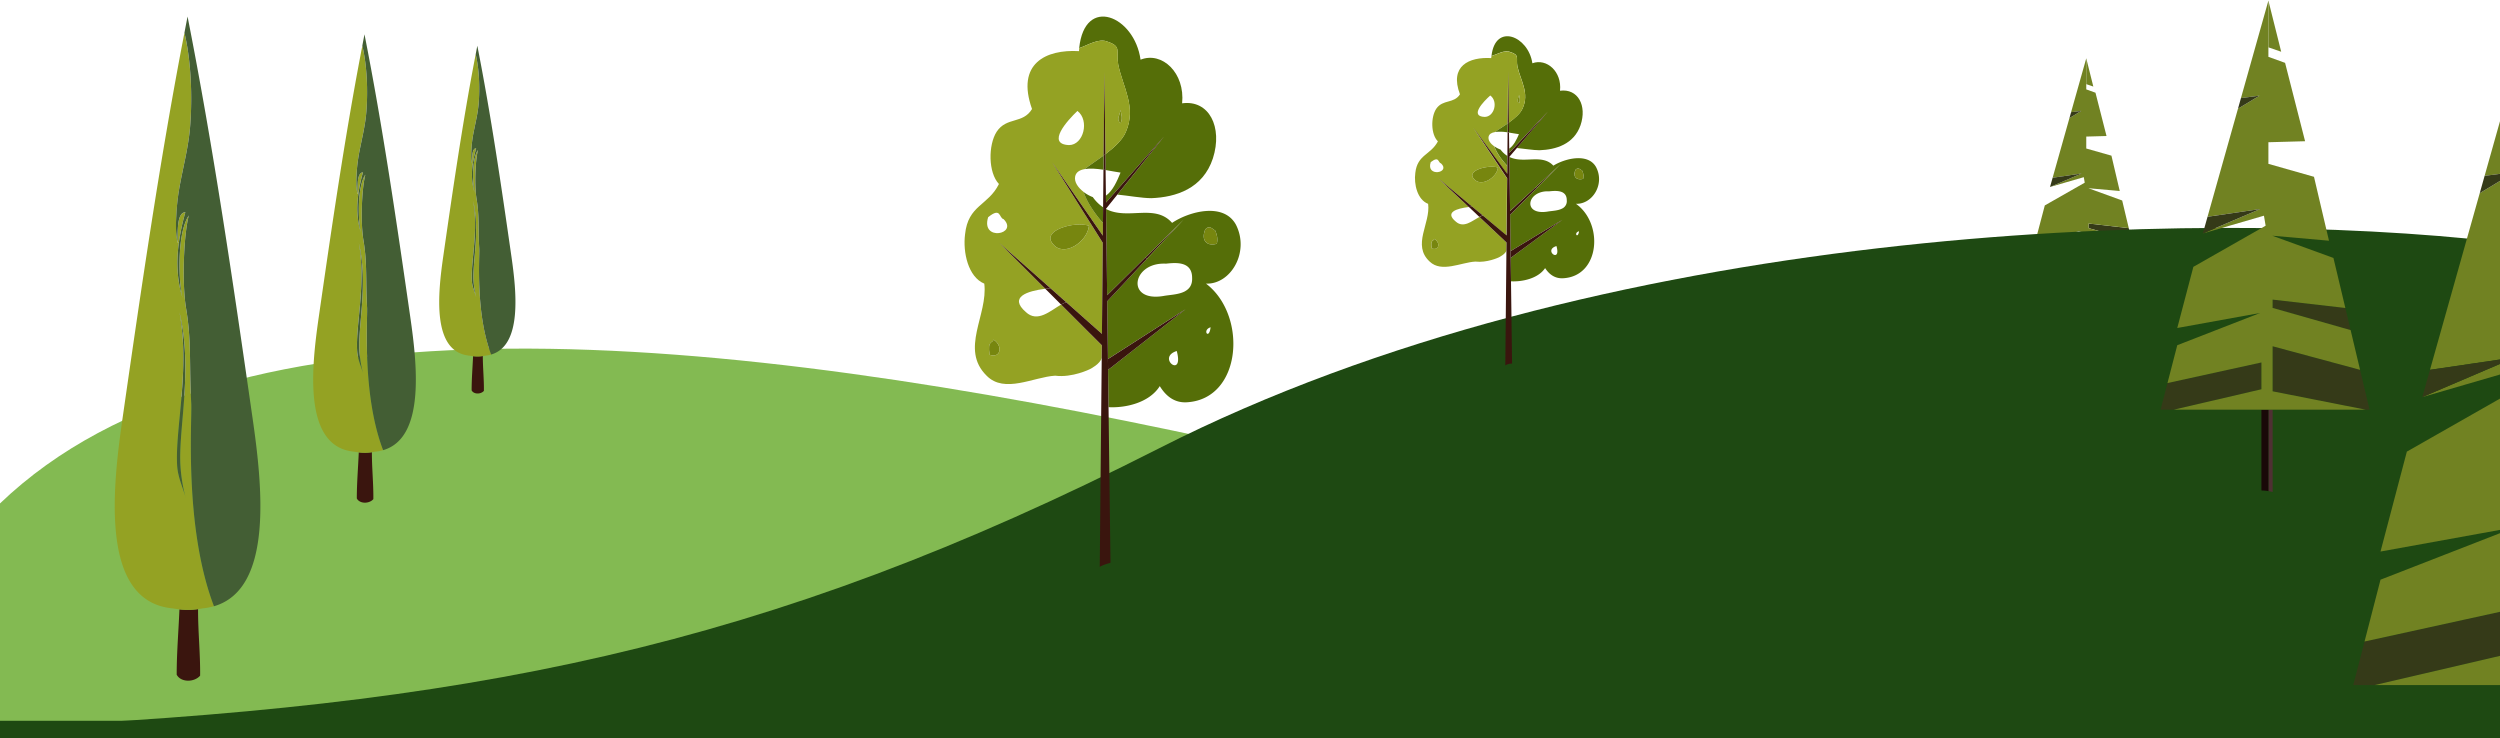 <svg xmlns="http://www.w3.org/2000/svg" viewBox="0 0 2000 590.75"><defs><style>.cls-1{fill:#353a18;}.cls-2{fill:#718222;}.cls-3{fill:#4f3033;}.cls-4{fill:#190908;}.cls-5{fill:#83ba52;}.cls-6{fill:#1e4912;}.cls-7{fill:#77860f;}.cls-8{fill:#556e08;}.cls-9{fill:#3a150e;}.cls-10{fill:#94a223;}.cls-11{fill:#435e34;}</style></defs><g id="Capa_4" data-name="Capa 4"><polygon class="cls-1" points="1709.53 209.86 1713.72 227.47 1712 227.47 1670.97 219.37 1670.87 219.37 1670.87 199.47 1670.97 199.47 1709.53 209.86"/><polygon class="cls-1" points="1703.02 182.52 1705.34 192.29 1670.97 182.52 1670.87 182.52 1670.87 178.83 1670.97 178.83 1703.01 182.52 1703.02 182.52"/><polygon class="cls-2" points="1669.01 46.66 1674.66 69.26 1669.01 67.31 1669.01 46.66"/><rect class="cls-3" x="1669.01" y="227.47" width="1.86" height="39.06"/><rect class="cls-4" x="1665.92" y="227.47" width="3.09" height="39.06"/><polygon class="cls-1" points="1665.92 206.59 1665.92 218.44 1627.15 227.47 1621.35 227.47 1624.4 215.69 1665.92 206.59"/><polygon class="cls-2" points="1670.97 219.37 1670.87 219.37 1670.87 199.47 1670.97 199.47 1709.53 209.86 1705.34 192.29 1670.97 182.52 1670.87 182.52 1670.87 178.83 1670.97 178.83 1703.01 182.52 1703.02 182.52 1697.75 160.4 1670.73 150.58 1695.79 152.79 1689.15 124.53 1669.01 118.81 1669.01 109.26 1685.22 108.81 1676.38 74.17 1669.01 71.51 1669.01 67.31 1669.01 46.66 1656.87 89.75 1665.08 88.67 1655.56 94.43 1642.1 142.21 1665.32 138.78 1640.02 149.59 1667.04 141.73 1667.78 146.15 1635.84 164.34 1628.72 191.36 1665.32 184.73 1628.72 198.97 1624.4 215.69 1665.92 206.59 1665.92 218.44 1627.15 227.47 1665.92 227.47 1669.01 227.47 1670.87 227.47 1712 227.47 1670.97 219.37"/><polygon class="cls-1" points="1665.32 138.78 1640.02 149.59 1642.1 142.21 1665.32 138.78"/><polygon class="cls-1" points="1665.08 88.67 1655.56 94.43 1656.87 89.75 1665.08 88.67"/></g><g id="Capa_2" data-name="Capa 2"><path class="cls-5" d="M0,402.75V590.07s2123.87-1.57,1994.3-1.57C1570.27,559.69,368,50.06,0,402.75Z"/></g><g id="Capa_1" data-name="Capa 1"><path class="cls-6" d="M0,582.07c374.06-16.82,609.15-61.76,927.56-223.57C1278.22,180.3,1752.75,165.2,2000,193.59V580.5"/><rect class="cls-6" y="576.63" width="2000" height="14.12"/></g><g id="Capa_3" data-name="Capa 3"><path class="cls-7" d="M972.18,184.39c1.23,3,2.46,6.83,1.23,10.63-7.39,2.27-12.93-2.28-9.24-11.39C967.47,179.55,970.33,183.63,972.18,184.39Z"/><path class="cls-8" d="M945.7,82.66c21.55-3,32.64,19,24.63,44-8,24.29-29.56,31.12-49.27,31.88-7.39,0-19.17-2.11-27.17-2.87l37.34-46.47L884.8,162l-.07-5.48c5.34-3.66,8.88-11.49,11.7-18.44-2.43-.25-6.93-1.24-12-2.05l-.15-12.68c7-5.33,13.8-11.44,16.42-17.92,8.62-19.73-2.46-35.68-6.16-53.9-1.84-10.62,3.08-14.42-8.62-18.22-6.78-3-15.8,2.9-22.58,5.18C867.74-4,907.6,12.7,912.44,47.74,929.68,40.9,948.16,58.37,945.7,82.66Z"/><path class="cls-9" d="M946.93,175.66l-29.21,31.2c-.52-.25-1-.51-1.56-.79Z"/><path class="cls-8" d="M964.79,226.9c19.7.76,35.1-25.05,24-47.07-9.85-18.22-37.57-10.63-51.12-1.52-13.69-15.62-35.3-2-52.82-11.09l.16,14.17.68,54.8,30.44-30.1,30.76-30.42L917.7,206.88,885.76,241l.52,41.8.05,4.45,62.12-39.86-62,48.5.38,29.84c12.93.76,32.38-3.18,41-16.85,5.54,9.11,12.93,13.67,22.16,12.91C993.73,318.76,998,252,964.79,226.9Zm-23.4,53.9C947.54,303.57,924.76,286.11,941.39,280.8Zm6.78-47.86h0c-5.07,2.82-12.47,2.92-17.25,3.82-29.55,5.1-25.63-24.76-1.32-25.83h0a30.28,30.28,0,0,1,3.16,0c7.39-.76,20.94-2.28,20.94,11.39.24,5.52-2.12,8.69-5.55,10.6Zm16-49.31c3.31-4.08,6.16,0,8,.76,1.23,3,2.46,6.83,1.23,10.63-7.4,2.27-12.94-2.28-9.25-11.39Zm4.31,78.19C967.26,272.45,961.37,264,968.49,261.82Z"/><path class="cls-10" d="M853,241.79l-12.64-11.22-40.91-36.3L836.21,231c-14.28,1.82-29.44,6.55-15.53,18.65,9.29,8.76,19.55-1,28.2-6l32.57,32.56-.09,10.09c-1,4.77-9.26,8.94-9.26,8.94s-14.1,7.11-28,5.31c-17.12,1-40.55,14.59-54.81,0-21.56-21.26,1.23-48.59-1.85-73.64-12.93-5.32-17.24-25.06-15.39-39.48,2.46-23.53,18.47-22.77,27.1-40.23-8.63-9.11-8.63-31.13-1.85-41.76,8-12.15,20.93-6.07,28.32-18.22-12.93-36.44,11.08-47.83,37.57-46.31.06-.82.12-1.63.21-2.41,6.78-2.28,15.8-8.22,22.58-5.18,11.7,3.8,6.78,7.59,8.62,18.22,3.69,18.22,14.78,34.16,6.16,53.9-2.63,6.48-9.38,12.59-16.43,17.92l-.79-65.74-.63,66.82c-5.7,4.21-11.41,7.9-15.13,10.84h0c-4,.69-6.9,2.39-7.64,5.84-.93,4.55,2.46,9.11,6.78,12.43,2.52,7.76,8.24,16.53,15.5,24.87l-.1,10.14-40.67-58.82,40.6,64.54-.68,72.88ZM896.43,98.6c1.85-3.8.62-6.83,0-10.63-.61,4.56-3.69,7.59,0,10.63Zm-25.25,82c-11.7-3.8-38.18,3.79-28.95,14.42,8.63,11.39,27.71-1.51,28.95-14.42Zm-16-64.53c11.7,0,16.63-19.74,6.78-27.33-8,7.59-25.25,26.57-6.78,27.33Zm-64.66,57.69c-6.16,19.74,24.63,13.67,12.31,1.52-3.69-.75-1.93-10-12.31-1.51Zm1.23,110.08c9.24,3,10.47-7.59,3.08-12.14-.62,3-5.1.39-3.08,12.15Z"/><path class="cls-7" d="M896.43,88c.62,3.8,1.85,6.83,0,10.63C892.74,95.56,895.82,92.53,896.43,88Z"/><path class="cls-9" d="M884.32,123.35l.15,12.69c-.56-.1-1.13-.18-1.7-.27l.1-11.34Z"/><path class="cls-9" d="M883.51,57.61l.81,65.74-1.45,1.08Z"/><path class="cls-8" d="M882.87,124.43l-.1,11.34c-5.17-.77-10.7-1.25-15-.5C871.45,132.33,877.17,128.64,882.87,124.43Z"/><path class="cls-8" d="M882.49,165.83l-.12,12.58c-7.26-8.33-13-17.1-15.5-24.86a28.92,28.92,0,0,0,7.39,4.15h0A31.72,31.72,0,0,0,882.49,165.83Z"/><polygon class="cls-9" points="886.35 287.26 886.46 295.9 948.47 247.4 886.35 287.26"/><path class="cls-9" d="M916.16,206.08l-30.44,30.1-.68-54.8-.17-14.17v-.28l9-11.23h0l37.34-46.47L884.8,162l-.07-5.48L884.47,136l-1.7-.26-.21,21.95-.07,8.11-.12,12.58-.09,10.15-40.66-58.83,40.6,64.54-.68,72.88L853,241.79c-.31.09-.61.19-.89.29a26.73,26.73,0,0,0-3.21,1.61l32.58,32.56-.1,10.09L881,325.83,879.8,453.9h8.63l-1.6-128.16-.37-29.84-.11-8.64-.05-4.45-.52-41.8,31.94-34.13Z"/><path class="cls-7" d="M842.23,195c-9.23-10.62,17.25-18.22,28.95-14.42C869.94,193.5,850.86,206.4,842.23,195Z"/><path class="cls-9" d="M840.34,230.57,853,241.79c-.32.09-.61.19-.9.29a25.88,25.88,0,0,0-3.2,1.61L836.21,231C837.61,230.85,839,230.7,840.34,230.57Z"/><path class="cls-9" d="M799.43,194.27l40.91,36.3c-1.35.13-2.74.28-4.14.45Z"/><path class="cls-7" d="M794.82,271.69c7.39,4.56,6.16,15.18-3.08,12.15C789.72,272.08,794.2,274.73,794.82,271.69Z"/><path class="cls-7" d="M1265.69,136.38c.83,1.91,1.65,4.29.83,6.67-4.93,1.43-8.63-1.43-6.16-7.14C1262.56,133.35,1264.46,135.9,1265.69,136.38Z"/><path class="cls-8" d="M1248,72.58c14.37-1.91,21.76,11.9,16.42,27.61-5.33,15.24-19.71,19.53-32.84,20-4.93,0-12.79-1.32-18.12-1.8l24.89-29.15-31,33.1,0-3.44c3.57-2.29,5.92-7.2,7.8-11.56-1.62-.16-4.62-.78-8-1.29l-.1-8c4.7-3.34,9.2-7.18,11-11.24,5.74-12.38-1.65-22.38-4.11-33.81-1.23-6.66,2.06-9-5.75-11.42-4.52-1.91-10.53,1.82-15,3.24,2.9-26.67,29.48-16.17,32.71,5.8C1237.36,46.39,1249.68,57.34,1248,72.58Z"/><path class="cls-9" d="M1248.86,130.91l-19.47,19.57c-.35-.16-.7-.32-1-.5Z"/><path class="cls-8" d="M1260.77,163.05c13.13.47,23.4-15.72,16-29.52-6.57-11.43-25-6.67-34.08-1-9.12-9.8-23.53-1.25-35.22-7l.11,8.89.46,34.37L1228.34,150l20.51-19.08-19.47,19.58-21.3,21.41.35,26.21,0,2.8,41.41-25-41.33,30.42.24,18.71c8.63.48,21.59-2,27.34-10.57,3.7,5.72,8.62,8.57,14.78,8.1C1280.06,220.66,1282.94,178.76,1260.77,163.05Zm-15.6,33.8C1249.27,211.14,1234.08,200.19,1245.17,196.85Zm4.52-30h0c-3.38,1.78-8.32,1.83-11.5,2.4-19.7,3.2-17.09-15.53-.88-16.2h0c.71,0,1.41,0,2.11,0,4.93-.47,14-1.42,14,7.15a6.51,6.51,0,0,1-3.7,6.64Zm10.67-30.93c2.21-2.55,4.11,0,5.34.48.82,1.91,1.64,4.29.82,6.67-4.93,1.43-8.63-1.43-6.16-7.15Zm2.88,49C1262.41,191.61,1258.49,186.32,1263.24,185Z"/><path class="cls-10" d="M1186.23,172.39l-8.43-7-27.28-22.77,24.52,23c-9.51,1.14-19.62,4.11-10.35,11.7,6.19,5.49,13-.63,18.8-3.75L1205.21,194l-.06,6.33c-.69,3-6.18,5.61-6.18,5.61s-9.4,4.45-18.68,3.33c-11.42.61-27,9.15-36.54,0-14.38-13.33.82-30.47-1.24-46.19-8.62-3.33-11.49-15.71-10.26-24.75,1.64-14.76,12.32-14.29,18.07-25.24-5.75-5.71-5.75-19.52-1.24-26.19,5.34-7.62,14-3.81,18.89-11.43-8.62-22.85,7.38-30,25-29,0-.52.08-1,.14-1.52,4.52-1.43,10.54-5.15,15.06-3.24,7.8,2.38,4.52,4.76,5.74,11.42,2.46,11.43,9.86,21.43,4.11,33.81-1.75,4.06-6.25,7.89-11,11.24l-.53-41.24-.42,41.91c-3.8,2.65-7.61,5-10.09,6.81h0c-2.63.43-4.59,1.5-5.09,3.66-.62,2.86,1.64,5.71,4.52,7.8,1.68,4.86,5.49,10.36,10.33,15.59l-.06,6.37-27.12-36.9,27.07,40.48-.45,45.71Zm29-89.82c1.23-2.38.42-4.28,0-6.66-.41,2.86-2.46,4.76,0,6.66ZM1198.36,134c-7.8-2.38-25.46,2.38-19.3,9.05,5.75,7.14,18.48-1,19.3-9.05Zm-10.68-40.47c7.81,0,11.09-12.38,4.53-17.15-5.35,4.77-16.84,16.67-4.53,17.15Zm-43.1,36.18c-4.11,12.38,16.42,8.57,8.21.95-2.47-.47-1.29-6.26-8.21-.95Zm.82,69c6.16,1.9,7-4.77,2-7.62-.41,1.91-3.4.24-2,7.62Z"/><path class="cls-7" d="M1215.19,75.91c.42,2.38,1.23,4.28,0,6.67C1212.73,80.67,1214.78,78.77,1215.19,75.91Z"/><path class="cls-9" d="M1207.12,98.1l.1,8-1.13-.17.07-7.11Z"/><path class="cls-9" d="M1206.58,56.86l.54,41.24-1,.68Z"/><path class="cls-8" d="M1206.16,98.77l-.07,7.12a36,36,0,0,0-10-.31C1198.54,103.73,1202.35,101.42,1206.16,98.77Z"/><path class="cls-8" d="M1205.9,124.74l-.08,7.89c-4.84-5.22-8.65-10.72-10.33-15.59a20,20,0,0,0,4.92,2.61h0A20.58,20.58,0,0,0,1205.9,124.74Z"/><polygon class="cls-9" points="1208.47 200.9 1208.55 206.32 1249.88 175.9 1208.47 200.9"/><path class="cls-9" d="M1228.35,150l-20.29,18.87-.46-34.36-.11-8.89v-.18l6-7h0l24.89-29.15-31,33.1,0-3.44-.17-12.85-1.13-.16-.14,13.77,0,5.08-.08,7.89-.06,6.37-27.11-36.9,27.07,40.48-.45,45.71-19-15.9a5.26,5.26,0,0,0-.6.18,19,19,0,0,0-2.14,1L1205.21,194l-.06,6.33-.25,24.77-.79,80.32h5.75L1208.8,225l-.25-18.71-.08-5.42,0-2.8-.35-26.21,21.3-21.41Z"/><path class="cls-7" d="M1179.06,143.05c-6.16-6.67,11.5-11.43,19.3-9.05C1197.54,142.1,1184.81,150.19,1179.06,143.05Z"/><path class="cls-9" d="M1177.8,165.35l8.42,7a5.08,5.08,0,0,0-.59.18,18.19,18.19,0,0,0-2.14,1l-8.45-8C1176,165.52,1176.9,165.43,1177.8,165.35Z"/><path class="cls-9" d="M1150.53,142.58l27.27,22.77c-.9.08-1.83.17-2.76.28Z"/><path class="cls-7" d="M1147.45,191.14c4.93,2.86,4.11,9.52-2,7.62C1144.05,191.38,1147,193.05,1147.45,191.14Z"/><polygon class="cls-1" points="1888.06 295.87 1895.65 327.75 1892.54 327.75 1818.28 313.08 1818.09 313.08 1818.09 277.06 1818.28 277.06 1888.06 295.87"/><polygon class="cls-1" points="1876.28 246.38 1880.49 264.07 1818.28 246.38 1818.09 246.38 1818.09 239.71 1818.28 239.71 1876.27 246.38 1876.28 246.38"/><polygon class="cls-2" points="1814.72 0.49 1824.95 41.39 1814.72 37.86 1814.72 0.49"/><rect class="cls-3" x="1814.73" y="327.75" width="3.36" height="70.7"/><rect class="cls-4" x="1809.14" y="327.75" width="5.59" height="70.7"/><polygon class="cls-1" points="1809.14 289.96 1809.14 311.4 1738.97 327.75 1728.46 327.75 1733.98 306.44 1809.14 289.96"/><polygon class="cls-2" points="1818.28 313.08 1818.09 313.08 1818.09 277.06 1818.28 277.06 1888.06 295.87 1880.49 264.07 1818.28 246.38 1818.09 246.38 1818.09 239.71 1818.28 239.71 1876.27 246.38 1876.28 246.38 1866.75 206.36 1817.83 188.57 1863.19 192.57 1851.19 141.44 1814.72 131.08 1814.72 113.79 1844.07 112.98 1828.07 50.29 1814.72 45.47 1814.72 37.86 1814.72 0.49 1792.76 78.48 1807.61 76.52 1790.38 86.95 1766.02 173.43 1808.06 167.23 1762.25 186.79 1811.16 172.56 1812.5 180.57 1754.69 213.48 1741.81 262.39 1808.06 250.38 1741.81 276.17 1733.98 306.44 1809.14 289.96 1809.14 311.4 1738.97 327.75 1809.14 327.75 1814.72 327.75 1818.09 327.75 1892.54 327.75 1818.28 313.08"/><polygon class="cls-1" points="1808.06 167.23 1762.25 186.79 1766.02 173.43 1808.06 167.23"/><polygon class="cls-1" points="1807.61 76.52 1790.38 86.95 1792.76 78.48 1807.61 76.52"/><path class="cls-9" d="M158.45,487.28c-.08,17.74,1.86,35.67,1.65,53.23-4.67,5.46-15.46,5.55-18.75-.78,0-17.63,1.48-34.68,2.21-52.26A56.58,56.58,0,0,0,158.45,487.28Z"/><path class="cls-10" d="M153,322.61c-1.74-30,.39-49.09-4.14-76-3.34-19.77-2-58.24,2.19-74.28-10,15.08-7.92,55.42-5.08,65.72-4.57-14.69-4.83-29.52-2.9-43.82l-1-.32c-1.73-8.34-1.33-15.63-.86-24.09A184.35,184.35,0,0,1,144.48,145c2.79-14.5,6.42-28.67,7.62-43.72,1.89-23.68.85-52.5-4.56-75.08h0l-1.29,6.7c-19,99.32-33.68,200.7-48.19,301.6C89.86,391.38,80,481,137.89,486.69c2,.32,3.88.59,5.67.79a56.61,56.61,0,0,0,14.89-.2c1.18-.16,2.43-.36,3.76-.59a49.43,49.43,0,0,0,8.95-1.7h0C147,421.58,153.76,336.17,153,322.61ZM141.7,372.3c-1.76-29.47,10.43-76.61,1.9-122.34,10.92,46-1,92.87.73,122.34a131,131,0,0,0,4.55,27.11c-2.45-9.42-6.59-17.12-7.18-27.11Z"/><path class="cls-11" d="M141.7,372.3C140,342.83,152.14,295.69,143.61,250c10.92,46-1,92.87.73,122.34a130.29,130.29,0,0,0,4.55,27.11C146.43,390,142.29,382.29,141.7,372.3Z"/><path class="cls-10" d="M148.26,169.86a181,181,0,0,0-5.21,24.43l-1-.32C142.33,187.12,141.05,170,148.26,169.86Z"/><path class="cls-11" d="M150.05,13.24c20.84,105.59,36.55,213.7,52,321.27C209.8,388.24,219,471.21,171.16,485h0C147,421.58,153.76,336.18,153,322.62c-1.75-30,.39-49.09-4.14-76-3.34-19.77-2-58.25,2.19-74.28-10,15.08-7.92,55.42-5.08,65.72-4.57-14.69-4.83-29.53-2.9-43.82a181,181,0,0,1,5.21-24.43c-7.21.11-5.93,17.27-6.25,24.11-1.73-8.35-1.32-15.63-.86-24.09A184.13,184.13,0,0,1,144.48,145c2.79-14.51,6.42-28.68,7.62-43.73,1.89-23.68.85-52.5-4.55-75.07h0Q148.78,19.7,150.05,13.24Z"/><path class="cls-9" d="M297.52,361.76c-.06,12.51,1.31,25.16,1.16,37.54-3.3,3.85-10.91,3.91-13.23-.55,0-12.43,1.05-24.46,1.57-36.86A39.93,39.93,0,0,0,297.52,361.76Z"/><path class="cls-10" d="M293.65,245.63c-1.23-21.17.27-34.61-2.92-53.56-2.35-13.94-1.39-41.07,1.54-52.38-7,10.63-5.58,39.08-3.58,46.34-3.22-10.35-3.4-20.82-2-30.9l-.73-.22c-1.22-5.89-.94-11-.61-17a131.54,131.54,0,0,1,2.35-17.54c2-10.22,4.53-20.22,5.38-30.83,1.33-16.7.59-37-3.22-52.94h0c-.31,1.57-.61,3.14-.91,4.72-13.37,70-23.75,141.54-34,212.7-5.77,40.1-12.7,103.27,28.11,107.31,1.42.23,2.73.42,4,.56a40,40,0,0,0,10.5-.14c.84-.11,1.72-.26,2.65-.42a34.44,34.44,0,0,0,6.31-1.19h0C289.42,315.43,294.21,255.2,293.65,245.63Zm-7.95,35c-1.24-20.78,7.36-54,1.35-86.27,7.69,32.44-.72,65.49.51,86.27a92.38,92.38,0,0,0,3.2,19.12c-1.73-6.64-4.64-12.07-5.05-19.12Z"/><path class="cls-11" d="M285.71,280.67c-1.24-20.78,7.36-54,1.34-86.27,7.7,32.44-.72,65.49.51,86.27a91.73,91.73,0,0,0,3.21,19.12C289,293.15,286.12,287.72,285.71,280.67Z"/><path class="cls-10" d="M290.33,137.91a126.56,126.56,0,0,0-3.67,17.23l-.74-.23C286.15,150.08,285.24,138,290.33,137.91Z"/><path class="cls-11" d="M291.59,27.46c14.7,74.46,25.77,150.71,36.69,226.57,5.45,37.89,11.93,96.4-21.8,106.11h0c-17.06-44.71-12.27-104.94-12.83-114.5-1.22-21.17.28-34.62-2.91-53.56-2.36-14-1.39-41.08,1.54-52.38-7,10.63-5.58,39.08-3.58,46.34-3.23-10.36-3.41-20.82-2-30.9a126.88,126.88,0,0,1,3.67-17.23c-5.08.08-4.18,12.18-4.41,17-1.22-5.88-.93-11-.6-17a128.41,128.41,0,0,1,2.35-17.53c2-10.23,4.52-20.22,5.37-30.83,1.33-16.7.6-37-3.21-52.95h0C290.4,33.55,291,30.5,291.59,27.46Z"/><path class="cls-9" d="M386.25,284.82c0,9.29,1,18.68.87,27.87-2.45,2.86-8.1,2.91-9.82-.41,0-9.23.77-18.16,1.16-27.36A29.63,29.63,0,0,0,386.25,284.82Z"/><path class="cls-10" d="M383.38,198.6c-.91-15.72.21-25.7-2.16-39.77-1.75-10.35-1-30.5,1.14-38.89-5.22,7.89-4.14,29-2.66,34.41a52.65,52.65,0,0,1-1.51-22.95l-.55-.16c-.9-4.37-.69-8.19-.45-12.62a96.92,96.92,0,0,1,1.75-13c1.46-7.59,3.36-15,4-22.89,1-12.4.44-27.49-2.39-39.31h0c-.22,1.17-.45,2.33-.68,3.51-9.92,52-17.63,105.09-25.23,157.92-4.28,29.77-9.43,76.68,20.87,79.68,1.06.17,2,.31,3,.41a29.7,29.7,0,0,0,7.8-.1c.62-.08,1.28-.19,2-.31a25.71,25.71,0,0,0,4.69-.89h0C380.24,250.42,383.8,205.7,383.38,198.6Zm-5.9,26c-.92-15.43,5.46-40.11,1-64.05,5.71,24.08-.53,48.62.38,64.05a68.08,68.08,0,0,0,2.38,14.2c-1.28-4.93-3.45-9-3.76-14.2Z"/><path class="cls-11" d="M377.48,224.61c-.92-15.43,5.47-40.11,1-64.05,5.72,24.08-.53,48.62.38,64.05a68.75,68.75,0,0,0,2.39,14.2C380,233.88,377.79,229.85,377.48,224.61Z"/><path class="cls-10" d="M380.92,118.61a95,95,0,0,0-2.73,12.8l-.54-.17C377.81,127.65,377.14,118.66,380.92,118.61Z"/><path class="cls-11" d="M381.86,36.61C392.77,91.89,401,148.5,409.09,204.83c4.05,28.13,8.86,71.57-16.18,78.79h0c-12.67-33.2-9.11-77.92-9.52-85-.92-15.72.2-25.7-2.17-39.77-1.75-10.35-1-30.49,1.15-38.89-5.23,7.9-4.15,29-2.66,34.41a52.62,52.62,0,0,1-1.52-22.94,95,95,0,0,1,2.73-12.8c-3.78.06-3.11,9-3.28,12.63-.9-4.37-.69-8.18-.45-12.62a96.55,96.55,0,0,1,1.75-13c1.46-7.6,3.36-15,4-22.9,1-12.4.44-27.49-2.39-39.31h0C381,41.13,381.41,38.86,381.86,36.61Z"/><polygon class="cls-1" points="2014.45 486.28 2014.45 521.33 1899.78 548.03 1882.61 548.03 1891.63 513.21 2014.45 486.28"/><polygon class="cls-2" points="2029.39 524.06 2029.07 524.06 2029.07 465.21 2029.39 465.21 2143.43 495.94 2131.05 443.97 2029.39 415.07 2029.07 415.07 2029.07 404.17 2029.39 404.17 2124.16 415.07 2124.17 415.07 2108.6 349.67 2028.66 320.6 2102.78 327.14 2083.16 243.57 2023.58 226.66 2023.58 198.4 2071.53 197.07 2045.38 94.62 2023.58 86.74 2023.58 74.32 2023.58 13.24 1987.69 140.68 2011.95 137.49 1983.79 154.53 1943.98 295.86 2012.68 285.72 1937.83 317.69 2017.76 294.44 2019.94 307.52 1925.48 361.3 1904.41 441.23 2012.68 421.61 1904.41 463.75 1891.63 513.21 2014.45 486.28 2014.45 521.33 1899.78 548.03 2014.45 548.03 2023.58 548.03 2029.07 548.03 2150.74 548.03 2029.39 524.06"/><polygon class="cls-1" points="2012.68 285.72 1937.83 317.69 1943.98 295.86 2012.68 285.72"/><polygon class="cls-1" points="2011.95 137.49 1983.79 154.53 1987.69 140.68 2011.95 137.49"/><ellipse class="cls-6" cx="904.94" cy="463.5" rx="33.76" ry="15.19"/><circle class="cls-6" cx="1209.52" cy="301.51" r="10.68"/><ellipse class="cls-6" cx="1808.06" cy="404.17" rx="22.81" ry="11.81"/></g></svg>